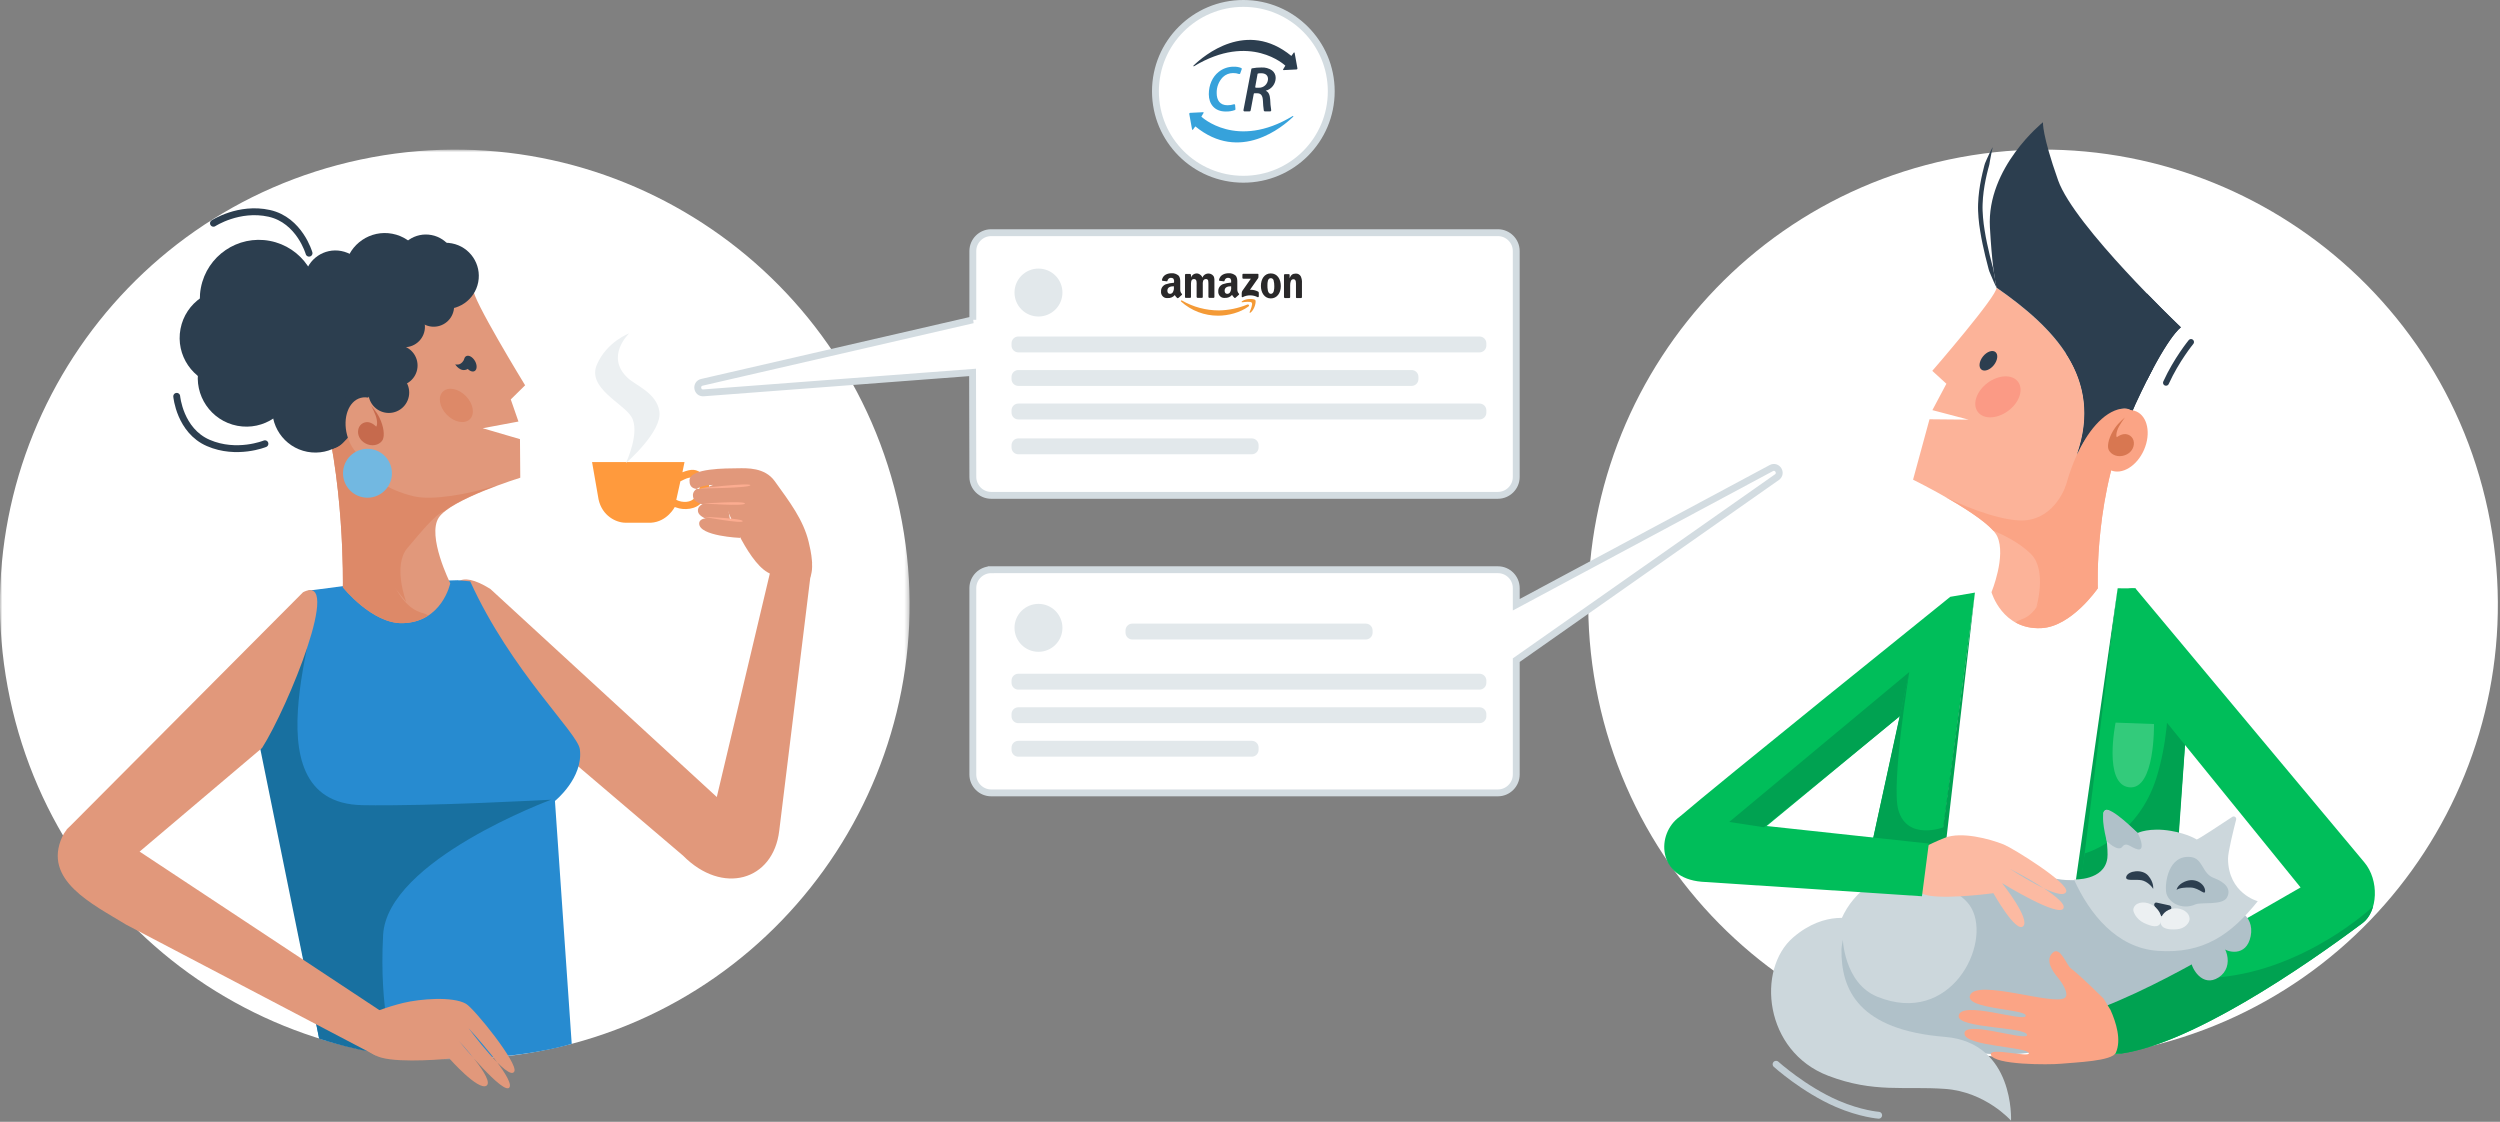<svg xmlns="http://www.w3.org/2000/svg" xmlns:xlink="http://www.w3.org/1999/xlink" width="546" height="245" viewBox="0 0 546 245">
    <rect x="0" y="0" width="546" height="245" fill="#808080" stroke="none"/>
    <defs>
        <path id="prefix__a" d="M0 0.922L198.66 0.922 198.66 199.582 0 199.582z"/>
    </defs>
    <g fill="none" fill-rule="evenodd">
        <path fill="#FFF" d="M290.745 19.949c0 10.603-8.596 19.199-19.2 19.199-10.602 0-19.197-8.596-19.197-19.2 0-10.602 8.595-19.198 19.198-19.198s19.199 8.596 19.199 19.199"/>
        <path stroke="#D3DCE1" stroke-linecap="round" stroke-width="1.5" d="M290.745 19.949c0 10.603-8.596 19.199-19.2 19.199-10.602 0-19.197-8.596-19.197-19.2 0-10.602 8.595-19.198 19.198-19.198s19.199 8.596 19.199 19.199z"/>
        <path fill="#2C3E4F" d="M260.65 14.333c2.288-2.216 11.633-10.124 21.383-2.12l.52-.713c.057-.076.177-.049.194.044l.608 3.369c.024.13-.072.252-.205.258l-2.82.14c-.086.005-.142-.089-.098-.162l.486-.81s-7.661-7.313-19.955.134c-.093.056-.19-.065-.112-.14"/>
        <path fill="#36A2DB" d="M282.442 25.482c-2.288 2.216-11.632 10.124-21.382 2.12l-.522.713c-.055.076-.175.049-.192-.044l-.608-3.37c-.024-.13.072-.251.204-.257l2.82-.14c.087-.005.142.089.099.162l-.486.81s7.66 7.313 19.954-.134c.094-.056.19.065.113.14M269.825 23.836c.008.088-.044.171-.127.201-.648.234-1.336.341-2.026.316-2.423 0-3.668-1.653-3.668-3.775 0-2.035.793-3.792 2.137-4.862.944-.764 2.126-1.169 3.34-1.147.55-.02 1.1.075 1.609.281.095.04.14.147.108.244l-.334.956c-.037.103-.15.153-.253.116-.427-.152-.88-.223-1.332-.209-.817 0-1.603.313-2.194.877-.907.932-1.398 2.193-1.36 3.494 0 1.543.69 2.657 2.352 2.657.483.007.964-.067 1.422-.216.117-.038.239.047.249.17l.077.897z"/>
        <path fill="#2C3E4F" d="M274.142 18.985c-.017.092.054.177.148.177h.613c1.075.047 1.984-.786 2.03-1.86v-.059c0-.794-.574-1.246-1.474-1.246-.232-.007-.463.01-.691.051-.062.012-.11.062-.121.123l-.505 2.814zm-.847-3.919c.013-.07.068-.125.138-.139.684-.132 1.38-.195 2.077-.187.808-.047 1.609.172 2.28.623.529.39.834 1.013.818 1.67-.017 1.301-.894 2.434-2.15 2.776v.027c.603.242.877.893.948 1.868.02.784.096 1.565.223 2.338.025.153-.09.292-.245.292h-1.123c-.124 0-.23-.09-.25-.214-.103-.69-.166-1.385-.188-2.083-.055-1.229-.46-1.669-1.288-1.669h-.566c-.072 0-.134.051-.148.122l-.684 3.64c-.022.118-.125.204-.246.204h-1.075c-.157 0-.276-.144-.246-.298l1.725-8.97z"/>
        <g transform="translate(0 31.75)">
            <mask id="prefix__b" fill="#fff">
                <use xlink:href="#prefix__a"/>
            </mask>
            <path fill="#FFF" d="M196.487 79.685c11.359 53.658-22.932 106.365-76.59 117.724-53.658 11.36-106.365-22.932-117.724-76.59C-9.185 67.161 25.105 14.454 78.763 3.095c53.658-11.359 106.365 22.932 117.724 76.59" mask="url(#prefix__b)"/>
        </g>
        <path fill="#E1987B" d="M156.548 174.071l-49.451-45.44c-13.985-8.754-7.46 12.621-4.848 18.29l46.93 39.95c8.602 8.693 19.694 5.497 21.003-5.412l7.189-58.609-8.312-1.502-12.511 52.723z"/>
        <path fill="#278BD0" d="M102.692 126.965l-2.768-.246-20.078.62-11.701 1.56-11.481 31.532 13.03 66.374s12.611 4.293 28.488 4.41c16.284.118 26.681-3.24 26.681-3.24l-3.662-53.046s6.258-5.028 5.437-11.298c-.473-3.615-14.96-16.923-23.946-36.666"/>
        <path fill="#1870A0" d="M56.664 162.665s6.366-36.682 11.847-33.535c3.473 1.995-15.763 46.195 10.588 46.715 14.401.285 41.282-1.192 41.282-1.192s-35.828 13.204-36.71 29.554c-.897 16.63 2.373 25.786 2.373 25.786-5.615.515-16.35-3.187-16.35-3.187l-13.03-64.141z"/>
        <path fill="#E1987B" d="M66.186 129.345l-51.66 51.873s5.447 4.4 15.243 5.385l27.469-23.253c5.713-8.994 17.727-38.53 8.948-34.005"/>
        <path fill="#E1987B" d="M82.048 230.524l4.687-7.348L23.69 181.49c-3.523-2.799-8.208-2.854-10.084 1.237-4.358 9.495 6.572 14.706 13.928 19.21l54.514 28.588zM72.032 85.338c4.044 1.293 6.794 6.629 8.199 11.534-3.32-17.772 9.553-27.03 23.174-33.675-.6 1.543 11.28 20.95 11.28 20.95l-3.133 3.087 1.677 4.83-7.805 1.462 8.138 2.38.064 8.428s-15.13 4.698-17.788 8.69c-2.658 3.99 2.497 14.35 2.497 14.35s-1.745 8.531-10.418 8.724c-6.662.147-13.034-7.836-13.034-7.836s.48-24.079-5.27-42.716c.633-.416 1.415-.529 2.42-.208"/>
        <path fill="#DD8968" d="M79.284 94.06l.033.085c.061.159.117.318.176.476 1.062 2.962 2.17 7.427 2.426 13.58.523 12.544 4.03 23.994 10.268 25.649.546.145.992.339 1.361.568-1.439.948-3.272 1.628-5.632 1.68-6.66.147-13.033-7.836-13.033-7.836s.48-24.078-5.27-42.717c.6-.392 1.338-.502 2.267-.241l4.945.71c.76 1.226 1.914 6.65 2.46 8.047"/>
        <path fill="#2C3E4F" d="M103.656 81.041c-.555.32-1.422-.15-1.938-1.048-.514-.897-.48-1.882.075-2.2.555-.32 1.422.15 1.938 1.047.514.897.48 1.882-.075 2.201"/>
        <path fill="#DD8968" d="M102.615 91.557c-1.151 1.125-3.403.687-5.03-.977-1.626-1.664-2.012-3.925-.861-5.05 1.15-1.125 3.402-.688 5.028.977 1.627 1.664 2.014 3.925.863 5.05M108.558 105.965c-6.356 2.052-14.251 3.368-18.178 2.427-6.598-1.58-8.796-4.465-8.796-4.465l-.384 18.29 7.528 9.247s-3.04-7.917.264-11.791c2.527-2.965 6.152-7.496 7.965-7.977 2.368-1.955 7.319-4.1 11.6-5.731"/>
        <path fill="#2C3E4F" d="M101.403 78.34s-.13.652-.852 1.103c-.502.313-1.142.128-1.142.128s1.136 1.885 2.714 1.032c.94-.508-.72-2.264-.72-2.264M90.226 58.908c-.748 3.927 1.829 7.716 5.756 8.464 3.927.748 7.716-1.83 8.464-5.756.748-3.927-1.829-7.716-5.756-8.464-3.927-.748-7.716 1.829-8.464 5.756"/>
        <path fill="#2C3E4F" d="M90.343 66.066c-.46 2.416 1.126 4.75 3.543 5.21 2.418.46 4.75-1.126 5.21-3.543.46-2.418-1.125-4.75-3.543-5.21-2.417-.462-4.75 1.125-5.21 3.542"/>
        <path fill="#2C3E4F" d="M86.594 56.53c-.675 3.546 1.652 6.968 5.198 7.643 3.546.676 6.968-1.651 7.642-5.198.677-3.546-1.65-6.968-5.197-7.643-3.546-.675-6.968 1.652-7.643 5.198M62.444 64.51c-.46 2.416 1.127 4.75 3.543 5.21 2.419.46 4.75-1.127 5.212-3.544.46-2.417-1.126-4.75-3.544-5.21-2.418-.46-4.75 1.126-5.21 3.543M59.625 87.663c-.973 5.109 2.38 10.038 7.488 11.011 5.109.973 10.039-2.38 11.012-7.488.972-5.109-2.38-10.038-7.49-11.011-5.107-.973-10.037 2.379-11.01 7.488"/>
        <path fill="#2C3E4F" d="M75.411 58.036c-.908 4.766 2.22 9.365 6.986 10.273 4.766.907 9.365-2.22 10.273-6.986.907-4.766-2.22-9.365-6.986-10.273-4.766-.908-9.365 2.22-10.273 6.986M59.211 74.58c-.704 3.698 1.723 7.267 5.421 7.972 3.698.704 7.267-1.723 7.972-5.422.704-3.698-1.723-7.267-5.42-7.97-3.7-.705-7.269 1.722-7.973 5.42"/>
        <path fill="#2C3E4F" d="M39.421 71.824c-1.098 5.764 2.685 11.327 8.45 12.424 5.763 1.098 11.326-2.685 12.423-8.449 1.098-5.764-2.685-11.327-8.449-12.424-5.764-1.098-11.326 2.685-12.424 8.449"/>
        <path fill="#2C3E4F" d="M43.38 80.567c-1.098 5.764 2.685 11.327 8.449 12.424 5.764 1.098 11.327-2.685 12.424-8.45 1.098-5.763-2.685-11.326-8.45-12.423-5.763-1.098-11.325 2.685-12.423 8.449"/>
        <path fill="#2C3E4F" d="M43.87 62.858c-1.33 6.99 3.256 13.737 10.247 15.068 6.99 1.33 13.736-3.257 15.068-10.247 1.331-6.991-3.257-13.737-10.247-15.068-6.99-1.331-13.737 3.257-15.068 10.247"/>
        <path fill="#2C3E4F" d="M66.554 60.238c-.704 3.698 1.723 7.267 5.42 7.972 3.699.704 7.268-1.723 7.973-5.422.704-3.698-1.723-7.267-5.421-7.97-3.7-.705-7.268 1.722-7.972 5.42M82.365 78.99c-.46 2.416 1.126 4.75 3.543 5.21 2.418.46 4.75-1.127 5.211-3.544.46-2.416-1.126-4.75-3.544-5.21-2.417-.46-4.75 1.127-5.21 3.544"/>
        <path fill="#2C3E4F" d="M83.974 70.543c-.46 2.417 1.126 4.75 3.542 5.21 2.418.461 4.75-1.126 5.212-3.543.46-2.417-1.126-4.75-3.544-5.21-2.418-.46-4.75 1.126-5.21 3.543M75.74 79.451c-.46 2.417 1.126 4.75 3.543 5.21 2.418.461 4.75-1.126 5.21-3.543.46-2.417-1.125-4.75-3.543-5.21-2.417-.461-4.75 1.126-5.21 3.543"/>
        <path fill="#2C3E4F" d="M78.621 74.833c-.46 2.417 1.126 4.75 3.543 5.21 2.418.46 4.75-1.126 5.211-3.543.46-2.417-1.126-4.75-3.544-5.21-2.417-.461-4.75 1.126-5.21 3.543M72.461 83.362c-.46 2.417 1.126 4.75 3.543 5.21 2.418.461 4.75-1.126 5.211-3.543.46-2.417-1.126-4.75-3.544-5.21-2.417-.46-4.75 1.126-5.21 3.543M67.29 92.814c-.46 2.417 1.125 4.75 3.542 5.21 2.418.46 4.75-1.126 5.211-3.543.46-2.417-1.126-4.75-3.544-5.21-2.417-.461-4.75 1.126-5.21 3.543"/>
        <path fill="#2C3E4F" d="M67.909 87.031c-.46 2.417 1.126 4.75 3.543 5.21 2.418.461 4.75-1.126 5.211-3.543.46-2.417-1.126-4.75-3.544-5.21-2.417-.46-4.75 1.126-5.21 3.543"/>
        <path fill="#2C3E4F" d="M101.752 61.535s-10.629-9.771-20.619-6.214c-9.989 3.556-20.532 17.604-17.935 24.2 2.598 6.596 8.614 13.36 8.614 13.36s9.878-17.545 18-24.026c8.121-6.482 11.94-7.32 11.94-7.32"/>
        <path fill="#E1987B" d="M75.795 94.993c.992 3.78 3.94 6.28 6.586 5.585 2.646-.694 3.986-4.32 2.994-8.1-.992-3.779-3.941-6.28-6.586-5.585-2.646.694-3.986 4.321-2.994 8.1"/>
        <path fill="#C66A4D" d="M78.196 94.183c-.063 1.178.691 2.35 2.063 2.86 1.573.584 2.963-.186 3.352-1.053.388-.868.267-2.738-.764-4.822-.657-1.33-1.804-2.584-1.804-2.584s1.073 1.928 1.247 3.089c.197 1.31-.142 1.496-.142 1.496s-.79-.868-1.759-.97c-.969-.103-2.116.559-2.193 1.984"/>
        <path fill="#2C3E4F" d="M80.538 84.9c-.46 2.417 1.126 4.75 3.543 5.21 2.418.462 4.75-1.126 5.211-3.543.46-2.416-1.126-4.75-3.544-5.21-2.417-.46-4.75 1.127-5.21 3.543"/>
        <path fill="#72B8E1" d="M75.01 102.361c-.552 2.898 1.35 5.695 4.248 6.246 2.898.552 5.695-1.35 6.246-4.247.552-2.898-1.35-5.695-4.248-6.247-2.898-.552-5.694 1.35-6.246 4.248"/>
        <path stroke="#2C3E4F" stroke-linecap="round" stroke-width="1.5" d="M57.863 96.913s-6.137 2.527-12.372-.173c-6.234-2.7-6.897-10.183-6.897-10.183M46.618 48.762s5.55-3.64 12.182-2.166c6.632 1.474 8.695 8.699 8.695 8.699"/>
        <path fill="#E1987B" d="M88.083 219.032c3.654-.877 10.756-1.477 13.685.191 1.796 1.024 11.503 13.083 10.556 14.805-1.267 2.306-10.007-9.492-10.007-9.492s9.971 10.81 8.987 12.88c-1.056 2.22-11.044-10.04-11.044-10.04s7.847 8.441 6.005 9.725c-1.775 1.238-8.083-5.887-8.083-5.887s-10.47 1.03-14.932-.237c-5.418-1.536-6.2-7.89-6.2-7.89 3.274-1.636 7.537-3.214 11.033-4.054"/>
        <path fill="#FF9A3D" d="M151.667 108.755c-.709.985-2.587 1.132-3.97.411l.9-4.049c1.257-.597 2.454-1.34 3.566-.334.964.872.958 1.953-.496 3.972m2.02-5.007c-1.626-1.469-2.672-1.34-4.645-.607l.453-2.222h-20.189l1.42 8.155c.79 3.616 3.85 5.091 5.893 5.091h5.565c3.552-.226 5.181-3.423 5.181-3.423.061.002.282.078.337.1 1.575.624 4.406.513 5.72-1.31 1.8-2.502 1.922-4.284.264-5.784"/>
        <path fill="#ECF0F2" d="M136.71 101.128s7.974-6.886 7.301-11.275c-.622-4.048-5.089-5.606-6.917-7.314-5.022-4.692.314-9.729.314-9.729s-4.866 1.781-7.049 6.83c-2.183 5.047 5.678 8.393 7.526 11.358 2.041 3.274-1.175 10.13-1.175 10.13"/>
        <path fill="#E1987B" d="M176.616 118.366c-1.165-4.848-4.144-8.729-7.418-13.284-2.176-3.028-6.058-2.839-8.109-2.81-2.314.032-10.414-.067-10.5 2.6-.118 3.616 5.143 1.028 5.143 1.028s-4.85.05-4.368 2.607c.485 2.57 7.175 1.988 7.175 1.988s4.408 11.77 9.07 14.487c3.525 2.057 8.85 1.982 8.85 1.982 1.69-2.138.6-6.759.157-8.598"/>
        <path fill="#E1987B" d="M158.775 109.577s-6.363-.649-6.351 1.92c.012 2.488 7.15 2.802 7.15 2.802l-.8-4.722z"/>
        <path fill="#E1987B" d="M161.477 113.972s-8.757-2.215-8.778.352c-.023 2.782 8.93 3.15 8.93 3.15l-.152-3.502z"/>
        <path fill="#FCAC90" d="M152.424 106.69s11.495-1.349 11.447-.719c-.05.631-11.447.718-11.447.718M153.624 109.964s9.113-.627 9.065.003c-.049.63-9.065-.003-9.065-.003M153.624 112.873s8.63.322 8.58.953c-.048.63-8.58-.953-8.58-.953"/>
        <path fill="#FFF" d="M543.36 111.435c11.36 53.658-22.932 106.365-76.59 117.724-53.658 11.36-106.365-22.932-117.724-76.59-11.358-53.658 22.932-106.365 76.59-117.724 53.658-11.359 106.365 22.932 117.724 76.59"/>
        <path fill="#27394B" d="M470.127 80.652L469.686 74.672 464.727 75.556 465.274 70.922 461.663 71.188 464.081 71.825 463.129 77.008 467.688 76.524 468.893 83.035z"/>
        <path fill="#27394B" d="M466.723 87.147L465.654 79.613 460.695 80.498 461.242 75.863 457.631 76.13 460.049 76.766 459.098 81.949 463.656 81.465 465.489 89.53z"/>
        <path fill="#1F3245" d="M455.64 76.948c3.1-.841 13.268-12.822 13.268-12.822 4.204 4.33 7.403 7.37 7.403 7.37s-3.02 1.794-9.921 16.74c-.235.508-.463 1.037-.685 1.58-.556-.502-1.303-.731-2.336-.57-4.152.651-7.655 5.455-9.772 10.04 3.099-8.802 1.536-16.007-2.41-22.103 1.285.142 2.933.177 4.454-.236"/>
        <path fill="#FFF" d="M430.509 129.516L453.456 128.509 465.03 128.659 477.59 149.381 467.164 217.689 408.697 223.45 421.592 157.812z"/>
        <path fill="#F6F7F8" d="M464.375 139.493s6.953 44.054-8.756 62.504c-5.236 6.15-26.11 11.824-38.137 2.623-11.985-9.168-8.786 18.83-8.786 18.83s41.344 2.504 47.81.125c6.466-2.378 7.87-84.082 7.87-84.082"/>
        <path fill="#00BE5A" d="M425.937 130.343s-51.928 41.804-59.065 48.006c1.216 2.431 13.953 5.586 15.489 4.923l32.583-26.892-13.231 60.61 16.937 7.32 12.673-94.888-5.386.921z"/>
        <path fill="#00A251" d="M416.99 146.766l-15.277 70.226 16.936 7.32 5.828-43.633s-7.977 3.05-9.889-3.814c-1.573-5.645 2.401-30.1 2.401-30.1"/>
        <path fill="#00BE5A" d="M449.825 224.019L462.5 128.48l3.883.028s7.273 17.377 11.854 24.2l-.305-.254-4.75 65.234-23.357 6.33z"/>
        <path fill="#00A251" d="M477.933 152.455c-.091-3.896-4.548-4.023-4.548-4.023.462 6.12-.178 14.3-2.413 21.423-4.211 13.417-15.681 16.533-15.681 16.533l-5.044 34.454 23.018-1.603 4.668-66.784z"/>
        <path fill="#FCB399" d="M463.37 89.246c-4.154.651-7.656 5.454-9.774 10.041 5.946-16.887-5.245-27.9-17.563-36.472.352 1.601-14.022 18.178-14.022 18.178l3.082 2.818-3.059 5.761 7.894 2.077-8.523-.083-3.594 13.192s16.39 8.07 18.385 12.378c1.995 4.31-1.255 12.198-1.255 12.198s2.353 8.297 10.932 7.846c6.588-.346 12.291-8.7 12.291-8.7s-.915-21.299 7.541-38.664c-.557-.502-1.304-.732-2.336-.57"/>
        <path fill="#FBA485" d="M454.949 96.68l-.046.078c-.084.145-.163.292-.244.44-1.488 2.736-3.25 6.937-4.435 12.92-2.417 12.194-2.697 23.063-8.733 25.158-.53.183-.957.408-1.303.661 1.49.83 3.35 1.366 5.685 1.243 6.589-.346 12.291-8.7 12.291-8.7s-.914-21.299 7.541-38.664c-.526-.476-1.233-.695-2.183-.58l-4.945-.056c-.93 1.084-2.884 6.216-3.628 7.5"/>
        <path fill="#2C3E4F" d="M476.311 71.496s-23.269-22.103-26.818-32.11c-3.548-10.008-3.308-12.686-3.308-12.686s-12.32 9.852-11.59 22.942c.406 7.287.995 11.164 1.438 13.174 12.318 8.57 23.51 19.585 17.563 36.47 2.118-4.585 5.62-9.39 9.773-10.04 1.032-.161 1.78.068 2.336.57.222-.542.45-1.072.685-1.581 6.901-14.945 9.921-16.74 9.921-16.74"/>
        <path fill="#2C3E4F" d="M435.209 32.14l-.284 1.33c-.09.422-.192.934-.296 1.524-.05.294-.101.608-.156.938-.055.33-.197.653-.273 1.01-.366 1.411-.73 3.075-.968 4.875-.114.9-.202 1.832-.23 2.78-.007.486-.03.93 0 1.426.013.492.038.98.088 1.45.075.95.209 1.923.362 2.865.148.946.324 1.874.513 2.77.373 1.79.786 3.451 1.164 4.867.23.697.33 1.367.417 1.963l.26 1.535.227 1.343s-.226-.443-.58-1.236l-.618-1.438-.371-.889c-.134-.313-.175-.67-.287-1.023-.382-1.43-.8-3.107-1.177-4.922-.191-.907-.37-1.849-.521-2.814-.156-.966-.292-1.94-.372-2.95-.052-.506-.078-1-.09-1.486-.03-.482-.008-1.013 0-1.493.029-.986.12-1.949.237-2.876.247-1.853.619-3.554.993-4.995.103-.357.153-.714.282-1.03l.382-.89c.245-.556.469-1.035.658-1.426.38-.782.64-1.208.64-1.208"/>
        <path stroke="#2C3E4F" stroke-linecap="round" stroke-width="1.3" d="M478.517 74.7s-3.176 3.866-5.462 8.892"/>
        <path fill="#2C3E4F" d="M432.735 80.71c.655.525 1.871.092 2.717-.965.846-1.058 1.001-2.34.347-2.863-.655-.524-1.87-.091-2.717.966-.846 1.058-1.002 2.339-.347 2.863"/>
        <path fill="#FB9A85" d="M431.954 89.96c1.256 1.677 4.241 1.564 6.667-.253 2.426-1.817 3.374-4.65 2.118-6.327-1.257-1.677-4.242-1.564-6.668.253-2.426 1.817-3.373 4.65-2.117 6.327"/>
        <path fill="#FBA485" d="M468.258 98.234c-1.545 3.547-4.81 5.547-7.293 4.465-2.483-1.081-3.244-4.833-1.7-8.381 1.545-3.547 4.81-5.546 7.294-4.465 2.483 1.081 3.244 4.834 1.699 8.381"/>
        <path fill="#D87751" d="M466.031 97.076c-.117 1.163-1.033 2.197-2.453 2.487-1.628.331-2.87-.633-3.12-1.54-.249-.908.155-2.72 1.48-4.602.845-1.202 2.158-2.256 2.158-2.256s-1.343 1.724-1.69 2.834c-.39 1.252-.088 1.486-.088 1.486s.905-.73 1.868-.683c.964.046 1.986.868 1.845 2.274"/>
        <path fill="#00BE5A" d="M502.447 193.817l-31.475-38.798c-5.1-6.443-12.686-27.599-4.589-26.51l49.957 59.79c3.35 3.942 2.973 10.803-.35 13.292-12.995 9.728-38.674 27.325-54.154 28.677-2.989.261-2.317-11.777-2.317-11.777l42.928-24.674z"/>
        <path fill="#00A251" d="M462.5 128.481L451.481 216.99 449.825 216.99zM431.323 129.423L418.79 221.707 420.564 222.298z"/>
        <path fill="#33CB7B" d="M470.43 158.13l-8.385-.309s-2.748 13.468 2.957 14.123c5.705.655 5.428-13.814 5.428-13.814"/>
        <path fill="#00A251" d="M463.275 230.1c15.59-2.248 40.115-19.077 52.714-28.51 1.091-.817 1.858-2.11 2.286-3.61 0 0-14.503 13.713-33.707 15.472-6.763.62 4.496-11.943 4.496-11.943l-29.545 16.983 2.58 11.426 1.176.181"/>
        <path fill="#FBA485" d="M424.837 108.511c5.908 2.973 13.434 5.46 17.419 5.135 6.697-.544 8.944-7.66 8.944-7.66l.281 16.99-6.751 9.688s2.416-8.042-1.131-11.624c-2.715-2.74-6.579-4.413-8.28-5.16-2.021-2.272-6.539-5.122-10.482-7.369"/>
        <path stroke="#C2CED5" stroke-linecap="round" stroke-width="1.5" d="M387.894 232.434s6.102 5.513 13.378 8.646c5.084 2.19 9.029 2.49 9.029 2.49"/>
        <path fill="#5FAEDD" d="M467.914 191.752L477.316 198.167 468.349 190.687z"/>
        <path fill="#B0C1C9" d="M442.152 221.89c7.45 6.603 43.083-15.023 43.083-15.023 1.05 1.145 5.388 2.25 6.316-2.41.928-4.66-3.572-7.2-6.991-5.12-3.423 2.081-21.065 7.187-21.065 7.187s-24.64 12.444-21.343 15.366"/>
        <path fill="#CCD7DC" d="M464.423 189.162c-18.322 9.497-26.918-6.201-47.433-.066-20.512 6.134-16.846 23.06-14.688 30.307 1.55 5.199 37.784 16.726 50.332 3.098 9.892-10.744 23.438-10.19 25.757-18.34 2.321-8.15-8.8-17.677-13.968-15"/>
        <path fill="#B0C1C9" d="M446.786 223.265c4.153 2.75 31.713-13.478 31.713-13.478.049 1.638 2.5 5.99 6.07 3.666 3.569-2.325 1.892-7.767-1.875-9.237-3.772-1.471-24.585 4.444-24.585 4.444s-15.009 12.163-11.323 14.605"/>
        <path fill="#B0C1C9" d="M447.427 191.558c-29.791-8.66-35.334.646-35.334.646s14.718-.66 18.48 6.155c4.391 7.957-4.575 25.836-20.556 19.329-7.402-3.013-7.582-12.96-7.582-12.96s-2.862 9.367-.132 15.184c2.729 5.816 34.177 13.917 45.804 8.656 11.126-5.033 21.285-20.703 21.285-20.703l-7.11-17.36s-7.887 3.078-14.855 1.053"/>
        <path fill="#CCD7DC" d="M471.163 207.656c-8.891-.666-14.807-8.053-18.21-15.586 0 0 6.638.323 7.294-4.65.226-1.715-.454-6.842-.866-9.667-.101-.693.694-1.148 1.245-.717l6.237 4.885s2.544-1.262 7.27-.459c3.677.625 5.629 1.883 5.629 1.883.323-.013 5.391-3.358 7.765-4.936.424-.282.97.105.844.598-.613 2.393-1.781 7.137-1.772 8.53.049 7.592 6.496 9.288 6.496 9.288-5.758 7.155-11.748 11.594-21.932 10.831"/>
        <path fill="#B0C1C9" d="M478.404 187.165c2.772.263 2.458 3.61 5.086 4.583 2.607.965 3.868 2.492 2.877 4.27-.992 1.783-5.682.956-6.871 1.495-2.974 1.349-6.133-.428-6.433-2.788-.234-1.843.456-8.024 5.341-7.56"/>
        <path fill="#2C3E4F" d="M470.252 194.131s.225-1.38-1.089-2.894c-1.314-1.514-4.313-1.067-4.764.154-.452 1.22 1.99.562 3.35.858 1.132.246 2.133 1.23 2.503 1.882M475.377 194.356s.08-1.064 1.754-1.798c2.378-1.044 4.36.55 4.46 1.9.1 1.35-1.158-.52-3.105-.62-1.093-.056-2.589.074-3.109.518M470.995 197.126l2.83.618c.4.088.537.67.22.93l-1.616 1.323c-.204.167-.499.102-.652-.142l-1.213-1.942c-.239-.382.031-.874.431-.787"/>
        <path fill="#ECF0F2" d="M471.93 201.407c-.454 1.377-2.06.936-3.72.152-1.66-.785-2.396-2.465-2.292-2.994.284-1.443 2.167-1.857 3.827-1.072 1.66.784 2.64 2.537 2.185 3.914"/>
        <path fill="#ECF0F2" d="M478.197 200.843c-.062.708-.965 1.957-2.714 2.11-1.75.151-3.525-.056-3.62-1.559-.096-1.502 1.244-2.844 2.993-2.995 1.75-.154 3.473.944 3.34 2.444"/>
        <path fill="#CCD7DC" d="M405.23 200.879s-6.469-2.276-13.596 3.849c-8.06 6.928-6.384 24.886 7.671 30.226 10.016 3.807 16.584 2.212 25.54 2.864 8.818.64 14.365 6.932 14.365 6.932s.837-17.058-14.447-18.295c-18.723-1.515-22.73-10.18-22.584-19.198 0 0 .291-4.945 3.051-6.378"/>
        <path fill="#B0C1C9" d="M466.863 181.922c.874 1.583 1.45 3.906 0 3.574-1.45-.332-2.446-1.768-3.359-.552-.913 1.216-3.38-1.22-3.38-1.22s-1.585-5.826-.347-6.758c1.237-.931 7.086 4.956 7.086 4.956"/>
        <path fill="#FBA485" d="M430.27 217.338c1.516-3.59 18.041 2.28 20.63.637 1.276-.81-.889-3.804-1.422-4.422-1.233-1.43-2.898-3.89-1.147-5.498 1.62-1.488 2.991 2.768 3.994 3.49 1.852 1.335 7.08 6.528 7.08 6.528l1.527 2.489c1.235 2.76 2.418 6.564 1.166 9.357-.824 1.837-8.765 2.094-12.072 2.406-2.465.232-14.64.305-15.217-1.98-.445-1.762 8.611.785 8.283-.37-.377-1.331-13.616-1.477-14.034-4.101-.527-3.306 13.618 1.656 13.646.177.034-1.811-15.3-1.417-14.93-4.195.47-3.514 14.463 1.528 14.65-.002.185-1.53-13.464-1.42-12.155-4.516"/>
        <path fill="#FCBAA2" d="M424.797 182.964c3.559-1.384 9.67.206 12.847 1.485 1.949.785 14.33 8.437 13.612 10.301-.96 2.494-12.332-5.026-12.332-5.026s12.476 6.358 11.768 8.576c-.76 2.38-13.451-5.437-13.451-5.437s6.286 7.89 4.607 9.434c-1.62 1.49-6.486-7.224-6.486-7.224s-9.133 1.244-13.798.58c-5.665-.807-7.322-7.098-7.322-7.098 3.073-2.096 7.15-4.267 10.555-5.59"/>
        <path fill="#00BE5A" d="M419.754 195.743l1.499-11.51-54.381-5.883c-5.236 3.698-5 13.398 4.767 14.227l48.115 3.166z"/>
        <path fill="#00A251" d="M414.944 156.38L416.99 146.765 377.656 179.518 385.257 180.679z"/>
        <path fill="#FFF" d="M212.466 69.851v-15.02c0-2.209 1.807-4.016 4.016-4.016h110.651c2.208 0 4.016 1.807 4.016 4.016v49.337c0 2.21-1.808 4.016-4.016 4.016H216.486c-2.214 0-4.01-1.788-4.016-4.002l-.06-22.845-58.764 4.462c-1.44.11-1.758-1.978-.35-2.303l59.17-13.645z"/>
        <path stroke="#D3DCE1" stroke-linecap="round" stroke-width="1.5" d="M212.466 69.851v-15.02c0-2.209 1.807-4.016 4.016-4.016h110.651c2.208 0 4.016 1.807 4.016 4.016v49.337c0 2.21-1.808 4.016-4.016 4.016H216.486c-2.214 0-4.01-1.788-4.016-4.002l-.06-22.845-58.764 4.462c-1.44.11-1.758-1.978-.35-2.303l59.17-13.645z"/>
        <path fill="#E2E8EB" d="M323.135 76.96h-100.73c-.818 0-1.486-.668-1.486-1.485v-.498c0-.817.668-1.485 1.485-1.485h100.731c.817 0 1.485.668 1.485 1.485v.498c0 .817-.668 1.485-1.485 1.485M323.135 91.607h-100.73c-.818 0-1.486-.668-1.486-1.485v-.498c0-.817.668-1.485 1.485-1.485h100.731c.817 0 1.485.668 1.485 1.485v.498c0 .817-.668 1.485-1.485 1.485M308.3 84.284h-85.896c-.817 0-1.485-.669-1.485-1.486V82.3c0-.816.668-1.484 1.485-1.484H308.3c.817 0 1.485.668 1.485 1.484v.499c0 .816-.668 1.484-1.485 1.484M273.393 99.216h-50.989c-.817 0-1.485-.668-1.485-1.485v-.498c0-.817.668-1.485 1.485-1.485h50.99c.816 0 1.484.668 1.484 1.485v.498c0 .817-.668 1.485-1.485 1.485M232.036 63.893c0 2.891-2.343 5.234-5.234 5.234-2.89 0-5.234-2.343-5.234-5.234s2.343-5.234 5.234-5.234 5.234 2.343 5.234 5.234"/>
        <path fill="#F49A36" d="M272.382 66.523c-1.962.808-4.04 1.23-6.155 1.27-2.847 0-5.617-.731-8.08-2.155-.191-.115-.345.077-.191.23 2.23 2 5.078 3.079 8.078 3.079 2.232 0 4.848-.693 6.617-2.001.308-.231.077-.538-.27-.423"/>
        <path fill="#F49A36" d="M274.151 65.522c-.192-.23-1.885-.462-2.885.27-.154.115-.116.27.038.23.577-.077 1.847-.23 2.078.077.27.308-.23 1.5-.462 2.04-.077.153.077.23.231.114.962-.808 1.231-2.5 1-2.73"/>
        <path fill="#292829" d="M271.19 64.06v.732c.037.076.114.153.191.114 1.04-.538 2.27-.538 3.31 0h.076c.077 0 .154-.077.154-.192v-.768c0-.116-.077-.231-.154-.27-.539-.27-1.154-.424-1.77-.385l1.616-2.308c.115-.115.192-.27.231-.423v-.616c0-.116-.077-.154-.193-.154h-3.154c-.077 0-.154.078-.154.193v.731c0 .077.077.154.192.154h1.654l-1.885 2.692c-.077.154-.115.346-.115.5M259.879 59.829h-.885c-.115 0-.192.077-.192.192v4.886c0 .077.077.154.192.154h.923c.116 0 .193-.077.193-.192V62.29c0-.577-.04-1.346.654-1.346.692 0 .577.807.577 1.346v2.578c0 .077.077.153.192.192h.962c.115 0 .192-.077.192-.192v-2.616c-.038-.308 0-.616.077-.924.116-.23.308-.384.577-.384.27-.04.539.154.539.423.038.308.038.615.038.923v2.578c0 .077.077.153.193.192h.923c.115 0 .192-.077.192-.192V61.79c0-.54.077-1.116-.23-1.54-.154-.191-.347-.345-.578-.422-.73-.27-1.538.077-1.808.808-.115-.385-.461-.693-.846-.846-.692-.231-1.423.153-1.654.846v-.654c-.077-.077-.116-.154-.231-.154M276.806 62.29c0-.576.038-1.538.73-1.538.309 0 .54.193.616.462.116.423.154.846.154 1.308 0 .615-.038 1.654-.77 1.654-.73-.038-.73-1.308-.73-1.885m2.924.192c0-1.538-.77-2.77-2.193-2.77-1.385 0-2.154 1.232-2.154 2.732 0 1.5.807 2.73 2.154 2.73 1.346 0 2.193-1.153 2.193-2.692M283.038 64.945c0 .077.077.154.154.154h.962c.077 0 .154-.077.192-.154v-3.078c.038-.538-.038-1.038-.27-1.538-.23-.385-.653-.616-1.115-.577-.654 0-1.04.307-1.308 1v-.73c0-.078-.077-.155-.154-.155h-.885c-.077 0-.153.077-.192.154v4.886c0 .076.077.153.192.192h.962c.116 0 .192-.077.192-.192v-2.616c0-.308.039-.616.154-.924.077-.23.308-.384.539-.384.654 0 .577.77.577 1.308v2.654zM268.689 63.753c-.115.269-.385.423-.654.423-.385 0-.577-.27-.577-.692 0-.808.73-.962 1.423-.962v.23c.039.347-.038.693-.192 1m1.539-.461v-1.5c0-.615.038-1.193-.423-1.654-.424-.308-.924-.5-1.424-.462-.923 0-1.923.346-2.154 1.462 0 .077.038.192.154.192l.923.116c.077 0 .154-.077.154-.193.077-.346.423-.615.769-.577.193 0 .424.077.539.23.115.232.154.463.115.694v.115c-.615.039-1.231.154-1.808.346-.615.27-1.038.847-1 1.539-.077.73.462 1.424 1.193 1.462h.23c.616.038 1.193-.192 1.578-.654.154.23.307.462.538.654.077.038.154.038.23-.038.193-.193.54-.501.732-.654.077-.077.077-.193 0-.231-.192-.193-.346-.5-.346-.847M256.186 63.753c-.115.269-.385.423-.654.423-.385 0-.577-.27-.577-.692 0-.808.73-.962 1.423-.962v.23c.039.347-.038.693-.192 1zm.192-2c-.615.038-1.231.153-1.808.346-.615.269-1.038.846-1 1.539-.077.73.462 1.423 1.193 1.46h.23c.616.04 1.193-.191 1.578-.653.154.23.307.462.538.654.077.039.154.039.23-.038h.04c.192-.192.538-.5.73-.654.077-.077.077-.192 0-.231-.23-.231-.346-.538-.346-.885v-1.5c0-.615.039-1.193-.423-1.654-.423-.308-.923-.5-1.423-.462-.924 0-1.924.346-2.155 1.462 0 .077.039.192.154.192l.924.116c.076 0 .153-.077.153-.193.077-.346.424-.615.77-.577.192 0 .423.077.538.23.116.232.154.463.116.694l-.04.154z"/>
        <path fill="#FFF" d="M216.482 124.427h110.651c2.218 0 4.016 1.798 4.016 4.016v3.636l55.703-29.848c1.293-.692 2.423 1.143 1.223 1.986l-56.926 39.962v24.973c0 2.208-1.808 4.016-4.016 4.016H216.482c-2.209 0-4.016-1.808-4.016-4.016v-40.709c0-2.209 1.807-4.016 4.016-4.016"/>
        <path stroke="#D3DCE1" stroke-linecap="round" stroke-width="1.5" d="M216.482 124.427h110.651c2.218 0 4.016 1.798 4.016 4.016v3.636l55.703-29.848c1.293-.692 2.423 1.143 1.223 1.986l-56.926 39.962v24.973c0 2.208-1.808 4.016-4.016 4.016H216.482c-2.209 0-4.016-1.808-4.016-4.016v-40.709c0-2.209 1.807-4.016 4.016-4.016z"/>
        <path fill="#E2E8EB" d="M323.135 150.615h-100.73c-.818 0-1.486-.668-1.486-1.485v-.498c0-.817.668-1.485 1.485-1.485h100.731c.817 0 1.485.668 1.485 1.485v.498c0 .817-.668 1.485-1.485 1.485M323.135 157.939h-100.73c-.818 0-1.486-.668-1.486-1.485v-.498c0-.817.668-1.485 1.485-1.485h100.731c.817 0 1.485.668 1.485 1.485v.498c0 .817-.668 1.485-1.485 1.485M273.393 165.262h-50.989c-.817 0-1.485-.667-1.485-1.484v-.498c0-.817.668-1.486 1.485-1.486h50.99c.816 0 1.484.668 1.484 1.486v.498c0 .817-.668 1.484-1.485 1.484M298.29 139.664H247.3c-.817 0-1.485-.668-1.485-1.485v-.498c0-.817.668-1.485 1.486-1.485h50.988c.817 0 1.486.668 1.486 1.485v.498c0 .817-.668 1.485-1.486 1.485M232.036 137.12c0 2.892-2.343 5.235-5.234 5.235-2.89 0-5.234-2.343-5.234-5.234s2.343-5.234 5.234-5.234 5.234 2.343 5.234 5.234"/>
    </g>
</svg>
